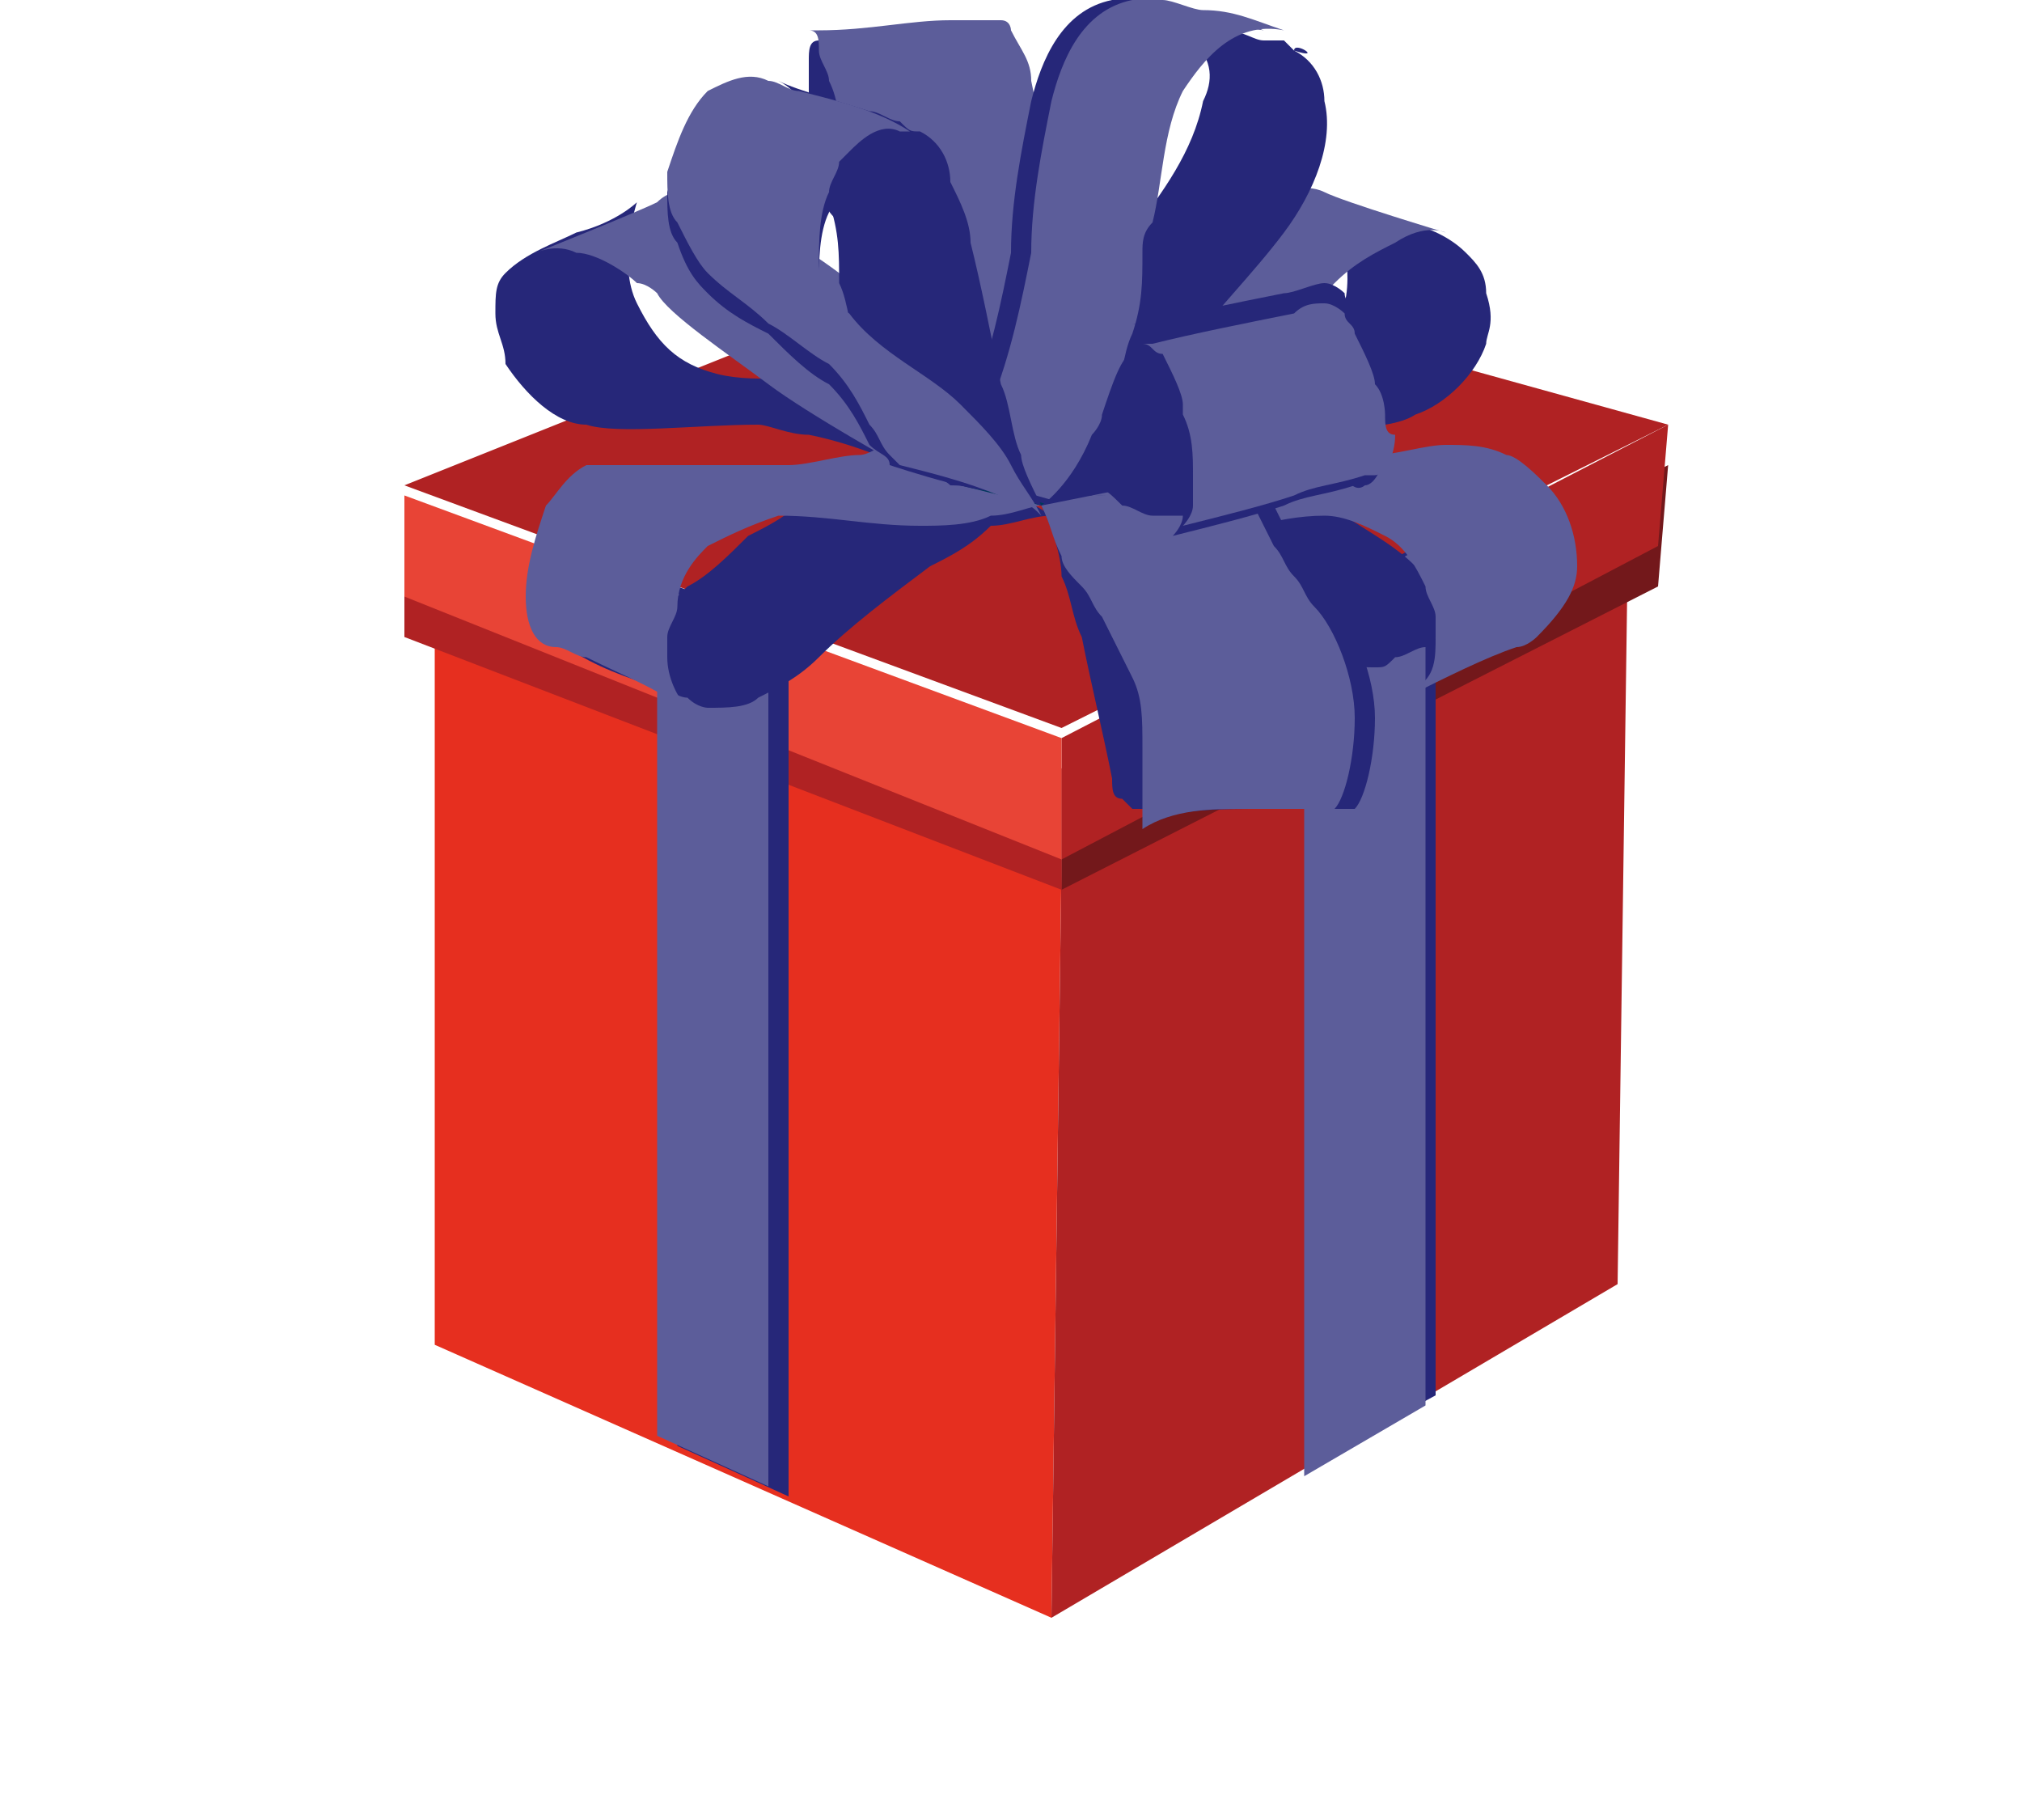 <?xml version="1.0" encoding="utf-8"?>
<!-- Generator: Adobe Illustrator 19.2.1, SVG Export Plug-In . SVG Version: 6.00 Build 0)  -->
<svg version="1.1" id="レイヤー_1" xmlns="http://www.w3.org/2000/svg" xmlns:xlink="http://www.w3.org/1999/xlink" x="0px"
	 y="0px" width="20px" height="18px" viewBox="0 0 20 18" style="enable-background:new 0 0 20 18;" xml:space="preserve">
<style type="text/css">
	.st0{fill:#E62F1F;}
	.st1{fill:#B02223;}
	.st2{fill:#73181B;}
	.st3{fill:#E84436;}
	.st4{fill:#262779;}
	.st5{fill:#5C5D9A;}
	.st6{fill:#00385C;}
</style>
<g>
	<g>
		<polygon class="st0" points="10.4,16 10.5,8.5 4.3,6 4.3,13.3 		"/>
		<polygon class="st1" points="10.4,16 10.5,8.5 16.1,5.5 16,12.7 		"/>
		<polygon class="st1" points="4,4.8 10.5,7.2 16.5,4.2 10,2.4 		"/>
		<polygon class="st2" points="10.5,8.8 10.5,7.6 16.5,4.6 16.4,5.8 		"/>
		<polygon class="st1" points="10.5,8.5 10.5,7.3 16.5,4.2 16.4,5.4 		"/>
		<polygon class="st1" points="10.5,8.8 10.5,7.6 4,5.2 4,6.3 		"/>
		<polygon class="st3" points="10.5,8.5 10.5,7.3 4,4.9 4,5.9 		"/>
		<polygon class="st4" points="7.8,14.8 6.7,14.3 6.7,5.8 7.8,6.2 		"/>
		<polygon class="st5" points="7.6,14.7 6.5,14.2 6.5,5.8 7.6,6.2 		"/>
		<polygon class="st4" points="13.1,14.4 14.2,13.8 14.2,5.3 13.1,5.9 		"/>
		<polygon class="st5" points="12.9,14.6 14.1,13.9 14.1,5.4 12.9,6 		"/>
		<path class="st4" d="M8.9,4.6c0,0-0.4-0.2-0.9-0.3c-0.2,0-0.4-0.1-0.5-0.1c-0.6,0-1.4,0.1-1.7,0C5.5,4.2,5.2,3.9,5,3.6
			C5,3.4,4.9,3.3,4.9,3.1c0-0.2,0-0.3,0.1-0.4c0.2-0.2,0.5-0.3,0.7-0.4C6.1,2.2,6.3,2,6.3,2s-0.2,0.6,0,1c0.2,0.4,0.4,0.6,0.8,0.7
			c0.4,0.1,1,0,1,0L8.9,4.6z"/>
		<path class="st5" d="M5.3,2.5c0,0,1-0.4,1.2-0.5C6.7,1.8,7,1.9,7.2,2c0.3,0.2,0.7,0.4,1.1,0.7C8.6,3,8.6,3,9.1,3.4
			C9.6,3.7,10.3,4,10.3,4L8.9,4.6c0,0-0.9-0.5-1.3-0.8c-0.4-0.3-1-0.7-1.1-0.9c0,0-0.1-0.1-0.2-0.1C6.2,2.7,5.9,2.5,5.7,2.5
			C5.5,2.4,5.3,2.5,5.3,2.5z"/>
		<path class="st4" d="M5.6,6.4c0.2,0,0.4-0.1,0.6-0.2C6.4,6.2,6.6,6,6.8,5.8C7,5.7,7.2,5.5,7.4,5.3C7.6,5.2,7.8,5.1,8,4.9
			c0.2-0.1,0.4-0.2,0.6-0.3c0.1,0,0.2-0.1,0.3-0.1c0,0,0,0,0.1,0c0.2,0.1,0.4,0.1,0.5,0.2c0.3,0.1,0.6,0.2,0.9,0.4
			C10.2,5.1,10,5.2,9.8,5.2C9.6,5.4,9.4,5.5,9.2,5.6C8.8,5.9,8.4,6.2,8.1,6.5C7.9,6.7,7.7,6.8,7.5,6.9C7.4,7,7.2,7,7,7
			C7,7,6.9,7,6.8,6.9c-0.1,0-0.2-0.1-0.3-0.1C6.2,6.7,5.9,6.6,5.6,6.4C5.5,6.4,5.6,6.4,5.6,6.4C5.6,6.4,5.6,6.4,5.6,6.4z"/>
		<path class="st5" d="M5.2,5.9c0-0.3,0.1-0.6,0.2-0.9c0.1-0.1,0.2-0.3,0.4-0.4C6,4.6,6.2,4.6,6.4,4.6c0.2,0,0.5,0,0.7,0
			c0.2,0,0.5,0,0.7,0c0.2,0,0.5-0.1,0.7-0.1c0.1,0,0.2-0.1,0.3-0.1c0,0,0.1,0,0.1,0s0,0,0,0c0.4,0.2,0.8,0.3,1.2,0.5
			c0.1,0,0.1,0,0.2,0.1C10.2,5,10,5.1,9.8,5.1C9.6,5.2,9.3,5.2,9.1,5.2c-0.5,0-0.9-0.1-1.4-0.1C7.4,5.2,7.2,5.3,7,5.4
			C6.9,5.5,6.7,5.7,6.7,6c0,0.1-0.1,0.2-0.1,0.3c0,0.1,0,0.1,0,0.2c0,0.2,0.1,0.4,0.2,0.5c0,0,0.1,0,0.1,0.1
			C6.5,6.8,6.2,6.7,5.8,6.5c-0.1,0-0.2-0.1-0.3-0.1C5.3,6.4,5.2,6.2,5.2,5.9C5.2,5.9,5.2,5.9,5.2,5.9z"/>
		<path class="st4" d="M15.2,6.1c-0.2,0.1-0.4,0-0.6-0.1c-0.2-0.1-0.4-0.2-0.6-0.4c-0.2-0.2-0.4-0.3-0.7-0.5
			c-0.2-0.1-0.4-0.3-0.6-0.4c-0.2-0.1-0.4-0.2-0.6-0.3c-0.1,0-0.2-0.1-0.3-0.1c0,0,0,0-0.1,0c-0.2,0.1-0.3,0.2-0.5,0.2
			c-0.3,0.1-0.6,0.3-0.9,0.4c0.2,0.1,0.4,0.1,0.5,0.2c0.2,0.1,0.4,0.2,0.6,0.3c0.4,0.2,0.8,0.5,1.2,0.8c0.2,0.1,0.4,0.2,0.5,0.3
			c0.2,0.1,0.4,0.1,0.5,0.1c0.1,0,0.1,0,0.2-0.1c0.1,0,0.2-0.1,0.3-0.1C14.6,6.4,14.9,6.3,15.2,6.1C15.3,6.1,15.2,6.1,15.2,6.1
			C15.2,6.1,15.2,6.1,15.2,6.1z"/>
		<path class="st5" d="M15.6,5.6c0-0.3-0.1-0.6-0.3-0.8c-0.1-0.1-0.3-0.3-0.4-0.3c-0.2-0.1-0.4-0.1-0.6-0.1c-0.2,0-0.5,0.1-0.7,0.1
			c-0.2,0-0.5,0.1-0.7,0.1c-0.2,0-0.5,0-0.7-0.1c-0.1,0-0.2,0-0.3-0.1c0,0-0.1,0-0.1,0s0,0,0,0c-0.4,0.2-0.8,0.4-1.2,0.6
			c-0.1,0-0.1,0.1-0.2,0.1c0.2,0.1,0.4,0.1,0.6,0.1c0.2,0,0.5,0.1,0.7,0.1c0.5,0,0.9-0.2,1.4-0.2c0.2,0,0.4,0.1,0.6,0.2
			c0.2,0.1,0.3,0.3,0.4,0.5c0,0.1,0.1,0.2,0.1,0.3c0,0.1,0,0.1,0,0.2c0,0.2,0,0.4-0.2,0.5c0,0-0.1,0-0.1,0.1
			c0.4-0.2,0.8-0.4,1.1-0.5c0.1,0,0.2-0.1,0.2-0.1C15.5,6,15.6,5.8,15.6,5.6C15.6,5.6,15.6,5.6,15.6,5.6z"/>
		<path class="st4" d="M11.1,3.7c-0.1-0.2-0.1-0.3-0.2-0.5c0-0.1-0.3-0.7-0.4-0.8c-0.1-0.1-0.1-0.2-0.2-0.3
			c-0.1-0.2-0.2-0.3-0.3-0.5C10,1.6,9.9,1.4,9.9,1.2c0-0.2,0-0.3,0-0.5c0-0.1,0-0.1,0-0.2c0,0,0-0.2,0.1-0.2c-0.5,0-1,0.1-1.5,0.1
			c-0.1,0-0.1,0-0.2,0c0,0-0.1,0-0.1,0c0,0-0.1,0-0.1,0c-0.1,0-0.1,0.1-0.1,0.2c0,0.1,0,0.2,0,0.3c0,0.3,0,0.6,0.1,0.9
			c0,0.2,0.1,0.3,0.2,0.4c0.1,0.1,0.1,0.2,0.2,0.2C8.7,2.7,9,3.3,9,3.4c0.1,0.2,0.2,0.3,0.2,0.5c0,0,0,0,0,0c0,0,0,0,0.1,0
			c0.2,0,0.4,0,0.6,0C10.3,3.8,10.7,3.8,11.1,3.7C11.1,3.7,11.1,3.7,11.1,3.7C11.1,3.7,11.1,3.7,11.1,3.7
			C11.1,3.7,11.1,3.7,11.1,3.7z"/>
		<path class="st5" d="M11.1,3.7C11.1,3.7,11.1,3.7,11.1,3.7c0-0.1-0.1-0.2-0.1-0.2c0-0.1-0.3-0.7-0.3-0.8c-0.1-0.2-0.1-0.4-0.2-0.6
			c-0.1-0.4-0.2-0.8-0.3-1.3c0-0.2-0.1-0.3-0.2-0.5c0,0,0-0.1-0.1-0.1c0,0,0,0,0,0c-0.2,0-0.3,0-0.5,0c-0.4,0-0.8,0.1-1.3,0.1
			c0,0,0,0-0.1,0c0.1,0,0.1,0.1,0.1,0.2c0,0.1,0.1,0.2,0.1,0.3c0.1,0.2,0.1,0.4,0.1,0.6C8.6,2,9,2.9,9.1,3.3
			c0.1,0.2,0.1,0.4,0.2,0.5c0,0,0.1,0,0.1,0c0.2,0,0.4,0,0.6,0C10.3,3.8,10.7,3.7,11.1,3.7C11.1,3.7,11.1,3.7,11.1,3.7L11.1,3.7z"/>
		<path class="st4" d="M10.9,4.7c0,0,0.4-0.2,0.9-0.3c0.2-0.1,0.4-0.1,0.5-0.1c0.6-0.1,1.4,0,1.7-0.2c0.3-0.1,0.6-0.4,0.7-0.7
			c0-0.1,0.1-0.2,0-0.5c0-0.2-0.1-0.3-0.2-0.4c-0.2-0.2-0.5-0.3-0.7-0.3c-0.3-0.1-0.6-0.2-0.6-0.2s0.2,0.6,0.1,1
			c-0.2,0.4-0.4,0.6-0.8,0.8c-0.4,0.2-1,0.1-1,0.1L10.9,4.7z"/>
		<path class="st5" d="M14.3,2.3c0,0-1-0.3-1.2-0.4c-0.2-0.1-0.5,0-0.7,0.1c-0.3,0.2-0.7,0.5-1,0.8c-0.3,0.3-0.4,0.3-0.8,0.7
			c-0.4,0.4-1.1,0.8-1.1,0.8l1.4,0.5c0,0,0.9-0.6,1.2-0.9c0.4-0.3,0.9-0.8,1-1c0,0,0.1-0.1,0.1-0.1c0.2-0.2,0.4-0.3,0.6-0.4
			C14.1,2.2,14.3,2.3,14.3,2.3z"/>
		<path class="st4" d="M12.8,0.5c0,0-0.1-0.1-0.1-0.1c0,0-0.1,0-0.2,0c-0.1,0-0.2-0.1-0.4-0.1c-0.2-0.1-0.5-0.1-0.7-0.2
			c0.1,0,0.2,0.1,0.2,0.1c0.1,0.1,0.1,0.1,0.2,0.2C12,0.6,12,0.8,11.9,1c-0.1,0.5-0.4,0.9-0.7,1.3c-0.3,0.4-0.7,0.8-1,1.2
			C10.2,3.6,10,3.8,9.9,4.1C9.8,4.3,9.6,4.5,9.5,4.7C9.8,4.8,10,4.9,10.3,5c0.1,0,0.1,0,0.2,0.1c0,0,0.2,0.1,0.2,0c0,0,0-0.1,0-0.1
			c0-0.1,0.1-0.1,0.1-0.2c0.3-0.5,0.6-0.9,0.9-1.3c0.3-0.4,0.7-0.8,1-1.2C13,1.9,13.2,1.4,13.1,1C13.1,0.8,13,0.6,12.8,0.5
			C12.8,0.4,13.1,0.6,12.8,0.5z"/>
		<g>
			<polygon class="st6" points="10.7,5.1 9.5,4.8 9.5,4.7 10.7,5.1 			"/>
		</g>
		<g>
			<polygon class="st6" points="10.7,5.1 9.5,4.7 9.5,4.7 10.6,5.1 			"/>
		</g>
		<path class="st4" d="M11.2,2.2c0.1-0.4,0.1-0.9,0.3-1.3c0.2-0.3,0.5-0.7,1-0.6c-0.3-0.1-0.5-0.2-0.8-0.2c-0.1,0-0.3-0.1-0.4-0.1
			c-0.1,0-0.2,0-0.3,0c-0.5,0.1-0.7,0.6-0.8,1c-0.1,0.5-0.2,1-0.2,1.5c-0.1,0.5-0.2,1-0.4,1.5C9.5,4.3,9.4,4.5,9.3,4.7
			c0.4,0.1,1.1,0.3,1.1,0.3c0,0,0.1-0.1,0.1-0.1c0-0.1,0.1-0.2,0.1-0.3c0.1-0.2,0.2-0.5,0.2-0.7c0.1-0.2,0.1-0.5,0.2-0.7
			c0.1-0.3,0.1-0.5,0.1-0.8C11.2,2.4,11.2,2.3,11.2,2.2C11.2,2.2,11.2,2.2,11.2,2.2z"/>
		<path class="st5" d="M11.4,2.2c0.1-0.4,0.1-0.9,0.3-1.3c0.2-0.3,0.5-0.7,1-0.6c-0.3-0.1-0.5-0.2-0.8-0.2c-0.1,0-0.3-0.1-0.4-0.1
			c-0.1,0-0.2,0-0.3,0c-0.5,0.1-0.7,0.6-0.8,1c-0.1,0.5-0.2,1-0.2,1.5c-0.1,0.5-0.2,1-0.4,1.5C9.7,4.3,9.6,4.5,9.5,4.7
			c0.4,0.1,1.1,0.3,1.1,0.3c0,0,0.1-0.1,0.1-0.1c0-0.1,0.1-0.2,0.1-0.3C10.9,4.5,10.9,4.2,11,4c0.1-0.2,0.1-0.5,0.2-0.7
			c0.1-0.3,0.1-0.5,0.1-0.8C11.3,2.4,11.3,2.3,11.4,2.2C11.4,2.2,11.4,2.2,11.4,2.2z"/>
		<path class="st4" d="M13.2,7.9c-0.1,0-0.1-0.1-0.1-0.2C13,7.6,13,7.5,13,7.4c-0.1-0.2-0.1-0.4-0.1-0.7c-0.1-0.5-0.2-0.9-0.3-1.4
			c0-0.1-0.1-0.2-0.1-0.3c0,0,0-0.1,0-0.1c0,0-0.1,0-0.1,0c-0.2,0-0.5,0-0.7,0C11.1,5,10.7,5,10.3,5c0,0,0,0,0,0
			c0.1,0.2,0.2,0.5,0.2,0.7c0.1,0.2,0.1,0.4,0.2,0.6c0.1,0.5,0.2,0.9,0.3,1.4c0,0.1,0,0.2,0.1,0.2c0,0,0.1,0.1,0.1,0.1
			c0,0,0.1,0,0.1,0c0.2,0,0.4,0,0.6,0C12.4,7.9,12.8,7.9,13.2,7.9C13.2,7.9,13.2,7.9,13.2,7.9C13.2,7.9,13.2,7.9,13.2,7.9
			C13.2,7.9,13.2,7.9,13.2,7.9z"/>
		<path class="st4" d="M13.6,7.1c0-0.4-0.2-0.9-0.4-1.1C13.1,5.9,13,5.8,13,5.7c-0.1-0.1-0.1-0.2-0.2-0.3c-0.1-0.2-0.2-0.4-0.3-0.6
			c0,0,0,0,0,0c0,0,0,0-0.1,0c-0.5,0-1,0.1-1.4,0.1c-0.2,0-0.3,0-0.5,0.1c0.1,0.2,0.1,0.3,0.2,0.5c0,0.1,0.1,0.2,0.2,0.3
			C10.9,5.8,11,5.9,11.1,6c0.1,0.2,0.2,0.4,0.3,0.6c0.1,0.2,0.1,0.4,0.1,0.7c0,0.1,0,0.2,0,0.4c0,0,0,0.1,0,0.1c0,0.1,0,0.1,0,0.2
			c0,0,0,0.1,0,0.1c0,0,0,0,0,0C11.7,8,12.1,8,12.5,8c0.2,0,0.5,0,0.7,0c0.1,0,0.1,0,0.2,0C13.5,7.9,13.6,7.5,13.6,7.1z"/>
		<path class="st5" d="M13.4,7.1c0-0.4-0.2-0.9-0.4-1.1c-0.1-0.1-0.1-0.2-0.2-0.3c-0.1-0.1-0.1-0.2-0.2-0.3
			c-0.1-0.2-0.2-0.4-0.3-0.6c0,0,0,0,0,0c0,0,0,0-0.1,0c-0.5,0-1,0.1-1.4,0.1c-0.2,0-0.3,0-0.5,0.1c0.1,0.2,0.1,0.3,0.2,0.5
			c0,0.1,0.1,0.2,0.2,0.3c0.1,0.1,0.1,0.2,0.2,0.3c0.1,0.2,0.2,0.4,0.3,0.6c0.1,0.2,0.1,0.4,0.1,0.7c0,0.1,0,0.2,0,0.4
			c0,0,0,0.1,0,0.1c0,0.1,0,0.1,0,0.2c0,0,0,0.1,0,0.1c0,0,0,0,0,0C11.6,8,12,8,12.3,8c0.2,0,0.5,0,0.7,0c0.1,0,0.1,0,0.2,0
			C13.3,7.9,13.4,7.5,13.4,7.1z"/>
		<path class="st4" d="M7.7,0.8C7.9,0.9,8,1.1,8,1.3c0.1,0.2,0.1,0.5,0.2,0.7c0.1,0.3,0.1,0.5,0.1,0.8c0.1,0.2,0.1,0.5,0.2,0.7
			C8.6,3.8,8.7,4,8.8,4.2c0,0.1,0.1,0.2,0.1,0.3c0,0,0,0.1,0,0.1c0.2,0.1,0.4,0.1,0.5,0.2C9.7,4.8,10,4.9,10.3,5
			c-0.1-0.2-0.2-0.4-0.2-0.5C10,4.3,10,4,9.9,3.8c-0.1-0.5-0.2-1-0.3-1.4c0-0.2-0.1-0.4-0.2-0.6C9.4,1.6,9.3,1.4,9.1,1.3
			c-0.1,0-0.1,0-0.2-0.1c-0.1,0-0.2-0.1-0.3-0.1C8.3,1,7.9,0.9,7.7,0.8C7.6,0.8,7.6,0.8,7.7,0.8C7.7,0.8,7.6,0.8,7.7,0.8z"/>
		<path class="st4" d="M7,1.1C6.8,1.3,6.7,1.6,6.6,1.9c0,0.2,0,0.4,0.1,0.5C6.8,2.7,6.9,2.8,7,2.9c0.2,0.2,0.4,0.3,0.6,0.4
			C7.8,3.5,8,3.7,8.2,3.8C8.4,4,8.5,4.2,8.6,4.4c0.1,0.1,0.2,0.1,0.2,0.2c0,0,1.2,0.4,1.1,0.2C9.9,4.6,9.7,4.4,9.5,4.2
			C9.2,3.9,8.7,3.7,8.4,3.3C8.2,3.2,8.1,3,8.1,2.8c0-0.2,0-0.5,0.1-0.7c0-0.1,0.1-0.2,0.1-0.3c0,0,0.1-0.1,0.1-0.1
			c0.1-0.1,0.3-0.3,0.5-0.2c0,0,0.1,0,0.1,0C8.7,1.3,8.3,1.2,7.9,1.1C7.8,1,7.7,1,7.6,1C7.4,0.9,7.2,1,7,1.1C7,1.1,7,1.1,7,1.1z"/>
		<path class="st5" d="M7,0.9C6.8,1.1,6.7,1.4,6.6,1.7c0,0.2,0,0.4,0.1,0.5C6.8,2.4,6.9,2.6,7,2.7C7.2,2.9,7.4,3,7.6,3.2
			C7.8,3.3,8,3.5,8.2,3.6C8.4,3.8,8.5,4,8.6,4.2c0.1,0.1,0.1,0.2,0.2,0.3c0,0,0.1,0.1,0.1,0.1s0,0,0,0C9.3,4.7,9.7,4.8,10.1,5
			c0.1,0,0.1,0,0.2,0.1c-0.1-0.2-0.2-0.3-0.3-0.5C9.9,4.4,9.7,4.2,9.5,4C9.2,3.7,8.7,3.5,8.4,3.1C8.2,3,8.1,2.8,8.1,2.6
			c0-0.2,0-0.5,0.1-0.7c0-0.1,0.1-0.2,0.1-0.3c0,0,0.1-0.1,0.1-0.1c0.1-0.1,0.3-0.3,0.5-0.2c0,0,0.1,0,0.1,0C8.7,1.1,8.3,1,7.9,0.9
			c-0.1,0-0.2-0.1-0.3-0.1C7.4,0.7,7.2,0.8,7,0.9C7,0.9,7,0.9,7,0.9z"/>
		<path class="st4" d="M11.2,3.5c-0.1,0-0.2,0.3-0.3,0.6c0,0.1-0.1,0.2-0.1,0.2C10.6,4.8,10.3,5,10.3,5l2-0.4c0,0,0.2-0.2,0.4-0.7
			c0-0.1,0.1-0.2,0.1-0.2C12.9,3.3,13,3,13.2,3C12.5,3.2,11.8,3.3,11.2,3.5z"/>
		<path class="st4" d="M13.5,4.8c-0.1,0-0.2,0-0.3-0.1c-0.1-0.1-0.2-0.1-0.3-0.2c-0.1-0.1-0.3-0.1-0.5-0.1c-0.1,0-0.3,0.1-0.4,0.1
			c-0.5,0.1-0.9,0.2-1.4,0.3c0,0-0.1,0-0.1,0c0.1,0,0.2,0,0.3,0c0.1,0,0.2,0.1,0.3,0.2c0.1,0,0.2,0.1,0.3,0.1c0.1,0,0.2,0,0.3,0
			c0.5-0.1,1.1-0.2,1.6-0.4C13.4,4.9,13.5,4.8,13.5,4.8C13.5,4.8,12.9,5,13.5,4.8z"/>
		<path class="st4" d="M13.7,3.9c0,0,0-0.2-0.1-0.3c0-0.1-0.1-0.3-0.2-0.5c0-0.1-0.1-0.1-0.1-0.2c0,0-0.1-0.1-0.2-0.1
			c-0.1,0-0.3,0.1-0.4,0.1c-0.5,0.1-1,0.2-1.4,0.3c0,0-0.1,0-0.1,0c0.1,0,0.1,0.1,0.2,0.1c0.1,0.2,0.2,0.4,0.2,0.5c0,0,0,0.1,0,0.1
			c0.1,0.2,0.1,0.4,0.1,0.6c0,0.1,0,0.2,0,0.3c0,0.1-0.1,0.2-0.1,0.2c0.4-0.1,0.8-0.2,1.1-0.3c0.2-0.1,0.4-0.1,0.7-0.2
			c0,0,0.1,0,0.1,0c0.1,0,0.2-0.2,0.2-0.4c0,0,0,0,0,0C13.7,4.2,13.7,4.1,13.7,3.9z"/>
		<path class="st4" d="M13.7,4.2c0,0,0-0.2-0.1-0.3c0-0.1-0.1-0.3-0.2-0.5c0-0.1-0.1-0.1-0.1-0.2c0,0-0.1-0.1-0.2-0.1
			c-0.1,0-0.3,0.1-0.4,0.1c-0.5,0.1-1,0.2-1.4,0.3c0,0-0.1,0-0.1,0c0.1,0,0.1,0.1,0.2,0.1c0.1,0.2,0.2,0.4,0.2,0.5c0,0,0,0.1,0,0.1
			c0.1,0.2,0.1,0.4,0.1,0.6c0,0.1,0,0.2,0,0.3c0,0.1-0.1,0.2-0.1,0.2c0.4-0.1,0.8-0.2,1.1-0.3c0.2-0.1,0.4-0.1,0.7-0.2
			c0,0,0.1,0,0.1,0c0.1,0,0.2-0.2,0.2-0.4c0,0,0,0,0,0C13.7,4.5,13.7,4.3,13.7,4.2z"/>
		<path class="st5" d="M13.7,4.1c0,0,0-0.2-0.1-0.3c0-0.1-0.1-0.3-0.2-0.5c0-0.1-0.1-0.1-0.1-0.2c0,0-0.1-0.1-0.2-0.1
			C13,3,12.9,3,12.8,3.1c-0.5,0.1-1,0.2-1.4,0.3c0,0-0.1,0-0.1,0c0.1,0,0.1,0.1,0.2,0.1c0.1,0.2,0.2,0.4,0.2,0.5c0,0,0,0.1,0,0.1
			c0.1,0.2,0.1,0.4,0.1,0.6c0,0.1,0,0.2,0,0.3c0,0.1-0.1,0.2-0.1,0.2c0.4-0.1,0.8-0.2,1.1-0.3c0.2-0.1,0.4-0.1,0.7-0.2
			c0,0,0.1,0,0.1,0c0.1,0,0.2-0.2,0.2-0.4c0,0,0,0,0,0C13.7,4.3,13.7,4.2,13.7,4.1z"/>
	</g>
</g>
</svg>
